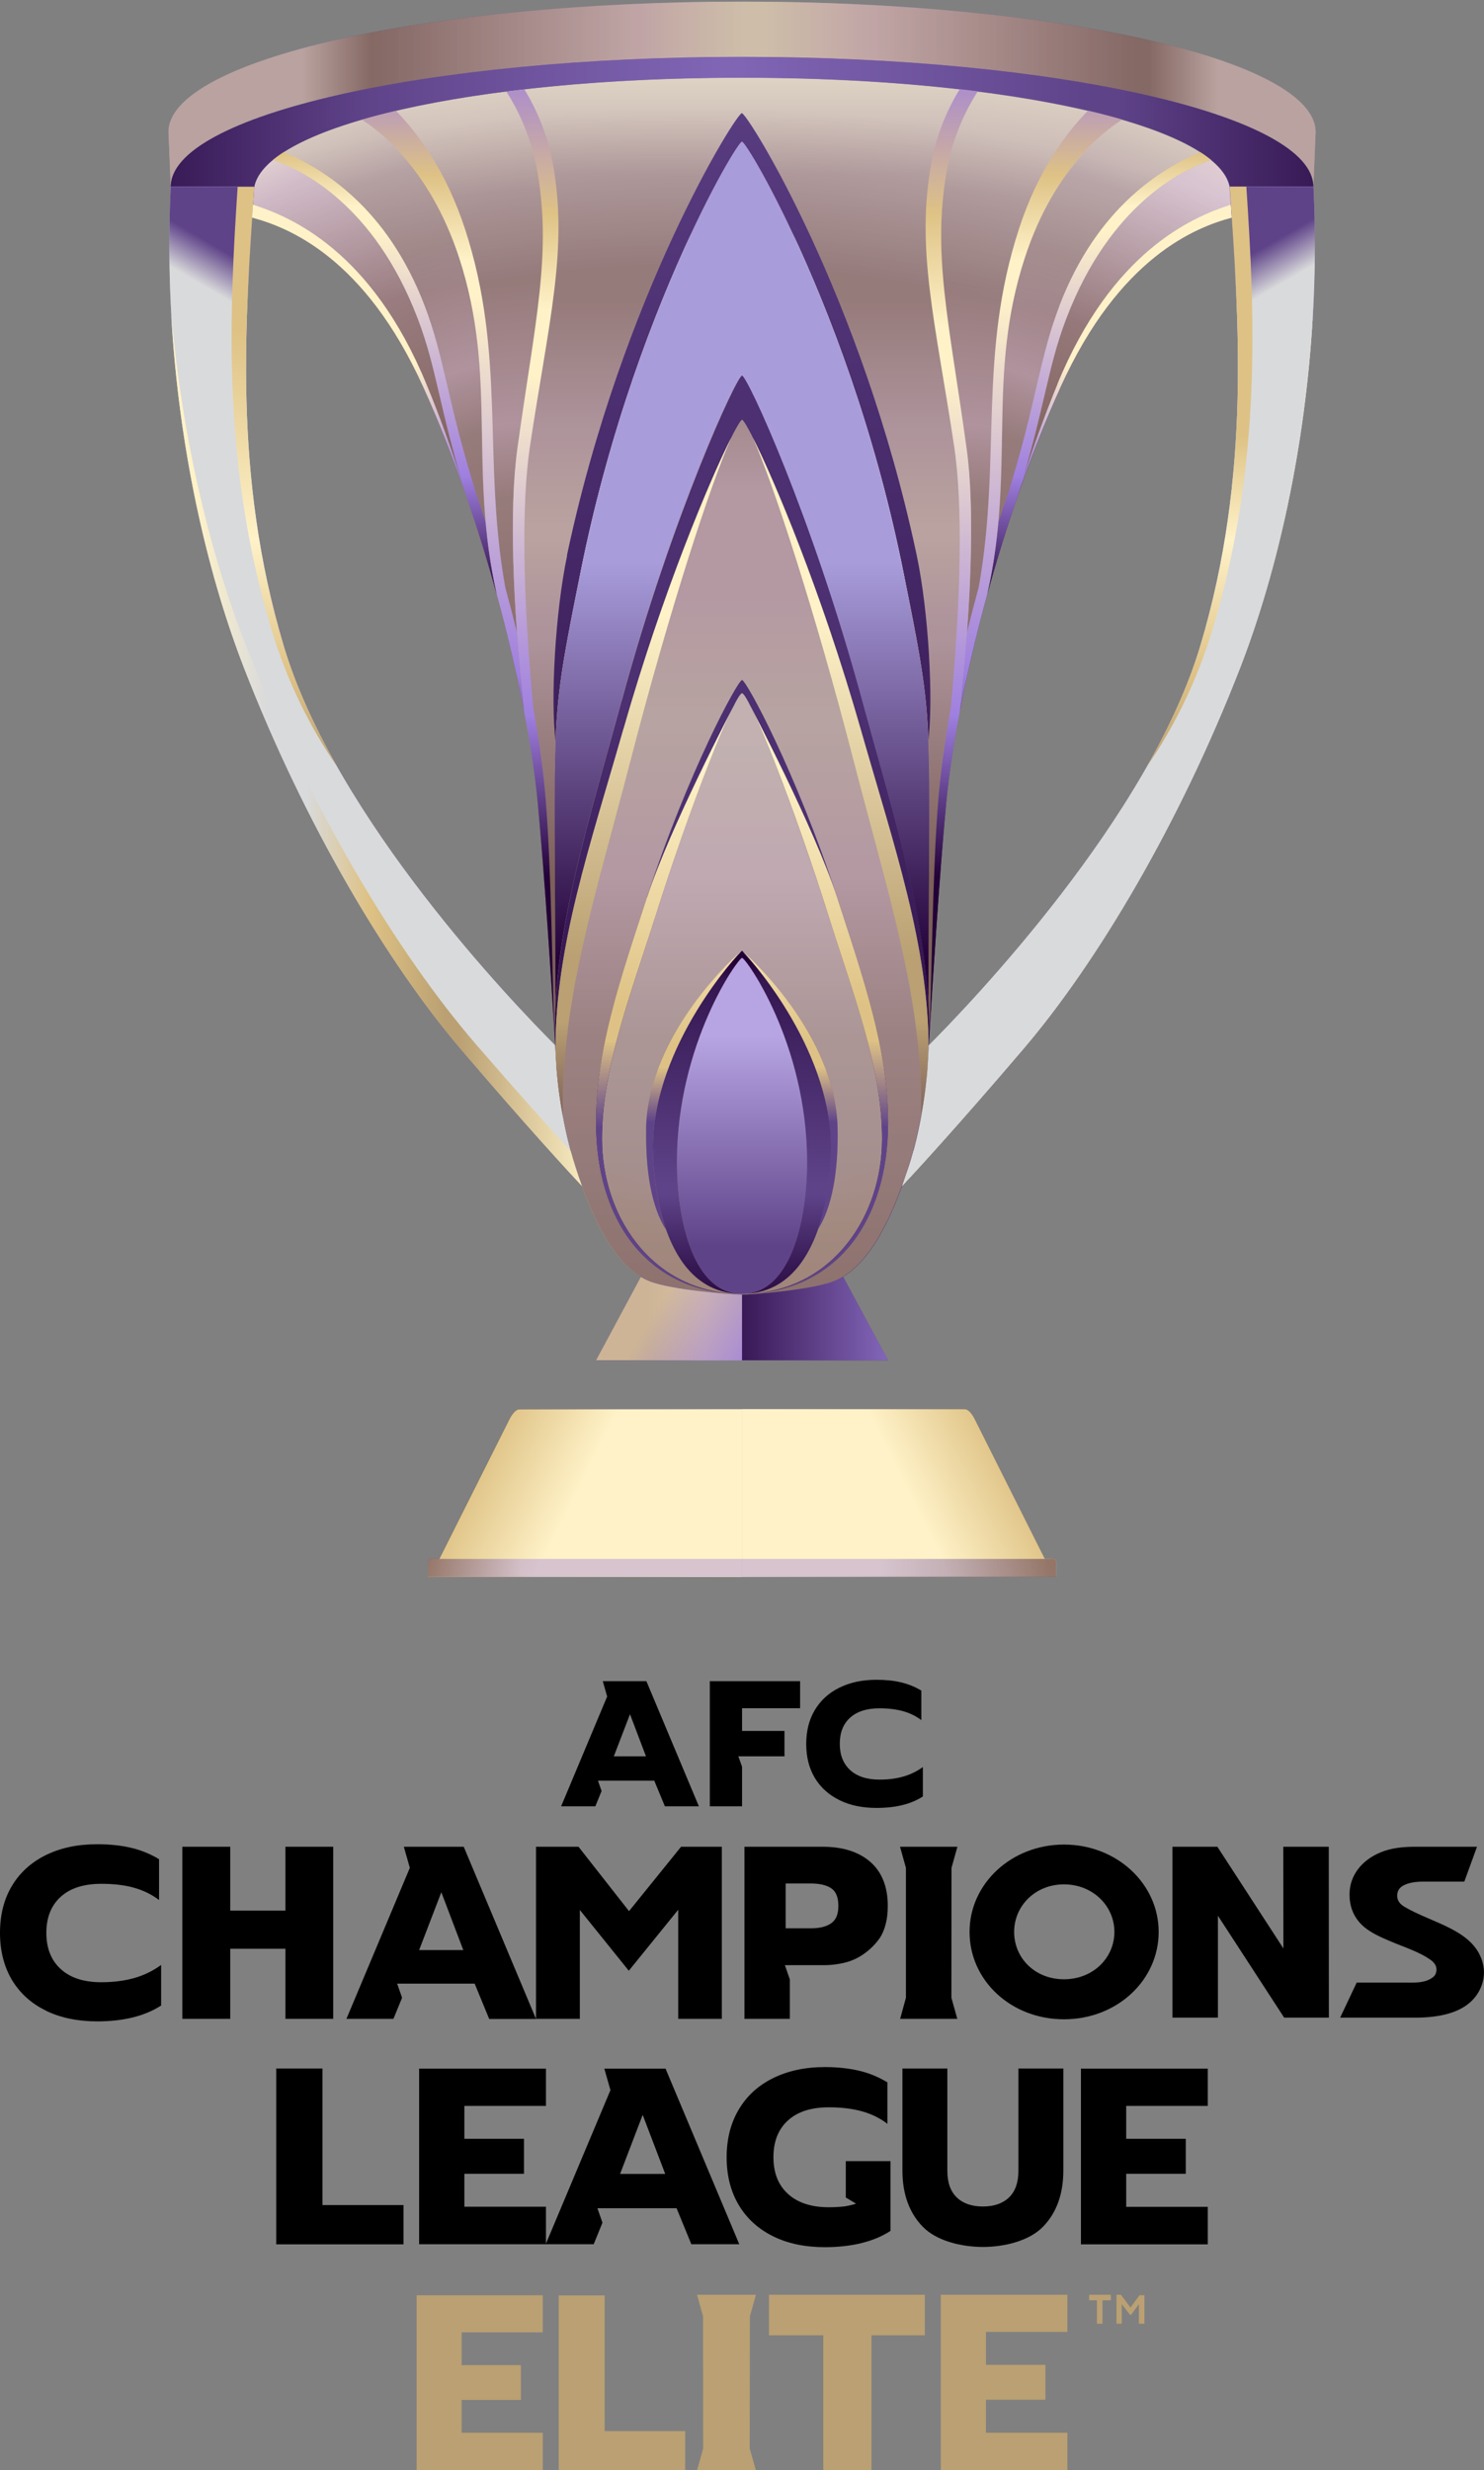 <?xml version="1.0" encoding="UTF-8"?><svg id="Layer_1" xmlns="http://www.w3.org/2000/svg" xmlns:xlink="http://www.w3.org/1999/xlink" viewBox="0 0 135.75 225.9"><rect x="0" y="0" width="135.75" height="225.9" fill="#808080" stroke="none"/><defs><style>.cls-1{fill:none;}.cls-2{opacity:.05;}.cls-2,.cls-3,.cls-4,.cls-5,.cls-6,.cls-7{isolation:isolate;}.cls-3{opacity:.4;}.cls-4{opacity:.6;}.cls-5{opacity:.2;}.cls-6{opacity:.8;}.cls-8{fill:url(#radial-gradient-6);}.cls-9{fill:url(#radial-gradient-5);}.cls-10{fill:url(#radial-gradient-4);}.cls-11{fill:url(#radial-gradient-3);}.cls-12{fill:url(#radial-gradient-2);}.cls-13{fill:url(#linear-gradient-8);}.cls-14{fill:url(#linear-gradient-7);}.cls-15{fill:url(#linear-gradient-5);}.cls-16{fill:url(#linear-gradient-6);}.cls-17{fill:url(#linear-gradient-9);}.cls-18{fill:url(#linear-gradient-4);}.cls-19{fill:url(#linear-gradient-3);}.cls-20{fill:url(#linear-gradient-2);}.cls-21{fill:url(#radial-gradient);}.cls-22{fill:url(#linear-gradient);}.cls-23{clip-path:url(#clippath-17);}.cls-24{clip-path:url(#clippath-19);}.cls-25{clip-path:url(#clippath-11);}.cls-26{clip-path:url(#clippath-16);}.cls-27{clip-path:url(#clippath-18);}.cls-28{clip-path:url(#clippath-10);}.cls-29{clip-path:url(#clippath-15);}.cls-30{clip-path:url(#clippath-13);}.cls-31{clip-path:url(#clippath-14);}.cls-32{clip-path:url(#clippath-12);}.cls-33{clip-path:url(#clippath-61);}.cls-34{clip-path:url(#clippath-67);}.cls-35{clip-path:url(#clippath-68);}.cls-36{clip-path:url(#clippath-60);}.cls-37{clip-path:url(#clippath-65);}.cls-38{clip-path:url(#clippath-62);}.cls-39{clip-path:url(#clippath-64);}.cls-40{clip-path:url(#clippath-66);}.cls-41{clip-path:url(#clippath-63);}.cls-42{clip-path:url(#clippath-50);}.cls-43{clip-path:url(#clippath-55);}.cls-44{clip-path:url(#clippath-52);}.cls-45{clip-path:url(#clippath-57);}.cls-46{clip-path:url(#clippath-54);}.cls-47{clip-path:url(#clippath-56);}.cls-48{clip-path:url(#clippath-53);}.cls-49{clip-path:url(#clippath-70);}.cls-50{clip-path:url(#clippath-71);}.cls-51{clip-path:url(#clippath-72);}.cls-52{clip-path:url(#clippath-51);}.cls-53{clip-path:url(#clippath-58);}.cls-54{clip-path:url(#clippath-59);}.cls-55{clip-path:url(#clippath-31);}.cls-56{clip-path:url(#clippath-32);}.cls-57{clip-path:url(#clippath-33);}.cls-58{clip-path:url(#clippath-34);}.cls-59{clip-path:url(#clippath-35);}.cls-60{clip-path:url(#clippath-39);}.cls-61{clip-path:url(#clippath-30);}.cls-62{clip-path:url(#clippath-36);}.cls-63{clip-path:url(#clippath-37);}.cls-64{clip-path:url(#clippath-38);}.cls-65{clip-path:url(#clippath-27);}.cls-66{clip-path:url(#clippath-29);}.cls-67{clip-path:url(#clippath-26);}.cls-68{clip-path:url(#clippath-28);}.cls-69{clip-path:url(#clippath-20);}.cls-70{clip-path:url(#clippath-21);}.cls-71{clip-path:url(#clippath-22);}.cls-72{clip-path:url(#clippath-23);}.cls-73{clip-path:url(#clippath-24);}.cls-74{clip-path:url(#clippath-25);}.cls-75{clip-path:url(#clippath-69);}.cls-76{clip-path:url(#clippath-41);}.cls-77{clip-path:url(#clippath-42);}.cls-78{clip-path:url(#clippath-43);}.cls-79{clip-path:url(#clippath-44);}.cls-80{clip-path:url(#clippath-45);}.cls-81{clip-path:url(#clippath-49);}.cls-82{clip-path:url(#clippath-40);}.cls-83{clip-path:url(#clippath-46);}.cls-84{clip-path:url(#clippath-47);}.cls-85{clip-path:url(#clippath-48);}.cls-86{clip-path:url(#clippath-1);}.cls-87{clip-path:url(#clippath-3);}.cls-88{clip-path:url(#clippath-4);}.cls-89{clip-path:url(#clippath-2);}.cls-90{clip-path:url(#clippath-7);}.cls-91{clip-path:url(#clippath-6);}.cls-92{clip-path:url(#clippath-9);}.cls-93{clip-path:url(#clippath-8);}.cls-94{clip-path:url(#clippath-5);}.cls-95{fill:url(#linear-gradient-43);}.cls-96{fill:url(#linear-gradient-40);}.cls-97{fill:url(#linear-gradient-41);}.cls-98{fill:url(#linear-gradient-42);}.cls-99{fill:url(#linear-gradient-45);}.cls-100{fill:url(#linear-gradient-44);}.cls-101{fill:url(#linear-gradient-46);}.cls-102{fill:url(#linear-gradient-10);}.cls-103{fill:url(#linear-gradient-11);}.cls-104{fill:url(#linear-gradient-12);}.cls-105{fill:url(#linear-gradient-13);}.cls-106{fill:url(#linear-gradient-19);}.cls-107{fill:url(#linear-gradient-14);}.cls-108{fill:url(#linear-gradient-21);}.cls-109{fill:url(#linear-gradient-20);}.cls-110{fill:url(#linear-gradient-22);}.cls-111{fill:url(#linear-gradient-23);}.cls-112{fill:url(#linear-gradient-28);}.cls-113{fill:url(#linear-gradient-25);}.cls-114{fill:url(#linear-gradient-32);}.cls-115{fill:url(#linear-gradient-31);}.cls-116{fill:url(#linear-gradient-33);}.cls-117{fill:url(#linear-gradient-30);}.cls-118{fill:url(#linear-gradient-15);}.cls-119{fill:url(#linear-gradient-16);}.cls-120{fill:url(#linear-gradient-17);}.cls-121{fill:url(#linear-gradient-18);}.cls-122{fill:url(#linear-gradient-35);}.cls-123{fill:url(#linear-gradient-34);}.cls-124{fill:url(#linear-gradient-36);}.cls-125{fill:url(#linear-gradient-38);}.cls-126{fill:url(#linear-gradient-27);}.cls-127{fill:url(#linear-gradient-24);}.cls-128{fill:url(#linear-gradient-26);}.cls-129{fill:url(#linear-gradient-29);}.cls-130{fill:url(#linear-gradient-37);}.cls-131{fill:url(#linear-gradient-39);}.cls-132{fill:#baa072;}.cls-133{clip-path:url(#clippath);}</style><clipPath id="clippath"><rect class="cls-1" y=".15" width="135.75" height="225.75"/></clipPath><clipPath id="clippath-1"><rect class="cls-1" y=".15" width="135.75" height="225.75"/></clipPath><clipPath id="clippath-2"><rect class="cls-1" y=".15" width="135.75" height="225.75"/></clipPath><linearGradient id="linear-gradient" x1="-273.1" y1="565.12" x2="-272.1" y2="565.12" gradientTransform="translate(-92687.86 44860.52) rotate(90) scale(164.31 -164.14)" gradientUnits="userSpaceOnUse"><stop offset="0" stop-color="#5f4389"/><stop offset=".28" stop-color="#5f4389"/><stop offset=".35" stop-color="#9f7fdf"/><stop offset=".4" stop-color="#9f7fdf"/><stop offset=".48" stop-color="#a89cdb"/><stop offset=".48" stop-color="#a89cdb"/><stop offset=".57" stop-color="#9f7fdf"/><stop offset=".57" stop-color="#9f7fdf"/><stop offset=".66" stop-color="#5f4389"/><stop offset=".67" stop-color="#5f4389"/><stop offset=".89" stop-color="#230037"/><stop offset="1" stop-color="#230037"/></linearGradient><linearGradient id="linear-gradient-2" x1="-272.52" y1="555.9" x2="-271.52" y2="555.9" gradientTransform="translate(15262.61 22665.71) rotate(120.07) scale(44.03 44) skewX(-.05)" gradientUnits="userSpaceOnUse"><stop offset="0" stop-color="#d9dadb"/><stop offset=".06" stop-color="#d9dadb"/><stop offset=".28" stop-color="#9f7fdf"/><stop offset=".28" stop-color="#9f7fdf"/><stop offset="1" stop-color="#230037"/></linearGradient><linearGradient id="linear-gradient-3" x1="-272.26" y1="558.91" x2="-271.26" y2="558.91" gradientTransform="translate(29683.79 29252.05) rotate(108.66) scale(66.94 66.88) skewX(-.04)" gradientUnits="userSpaceOnUse"><stop offset="0" stop-color="#d9dadb"/><stop offset=".08" stop-color="#d9dadb"/><stop offset=".27" stop-color="#5f4389"/><stop offset=".28" stop-color="#5f4389"/><stop offset=".38" stop-color="#5f4389"/><stop offset=".55" stop-color="#9f7fdf"/><stop offset=".64" stop-color="#5f4389"/><stop offset=".65" stop-color="#5f4389"/><stop offset="1" stop-color="#230037"/></linearGradient><linearGradient id="linear-gradient-4" x1="-271.69" y1="560.03" x2="-270.69" y2="560.03" gradientTransform="translate(40175.93 25054.08) rotate(96.1) scale(76 75.92) skewX(-.01)" gradientUnits="userSpaceOnUse"><stop offset="0" stop-color="#d9dadb"/><stop offset=".05" stop-color="#d9dadb"/><stop offset=".27" stop-color="#5f4389"/><stop offset=".28" stop-color="#5f4389"/><stop offset=".38" stop-color="#5f4389"/><stop offset=".55" stop-color="#9f7fdf"/><stop offset=".64" stop-color="#5f4389"/><stop offset=".65" stop-color="#5f4389"/><stop offset="1" stop-color="#230037"/></linearGradient><linearGradient id="linear-gradient-5" x1="-266.89" y1="565.61" x2="-265.89" y2="565.61" gradientTransform="translate(-15620.61 22665.71) rotate(59.93) scale(44.03 -44) skewX(-.05)" xlink:href="#linear-gradient-2"/><linearGradient id="linear-gradient-6" x1="-269.9" y1="565.91" x2="-268.9" y2="565.91" gradientTransform="translate(-30041.8 29252.05) rotate(71.34) scale(66.94 -66.88) skewX(-.04)" xlink:href="#linear-gradient-3"/><linearGradient id="linear-gradient-7" x1="-271" y1="566.49" x2="-270" y2="566.49" gradientTransform="translate(-40533.93 25054.08) rotate(83.9) scale(76 -75.92) skewX(-.01)" xlink:href="#linear-gradient-4"/><linearGradient id="linear-gradient-8" x1="-272.47" y1="565.74" x2="-271.47" y2="565.74" gradientTransform="translate(-65675.94 31686.78) rotate(90) scale(116.33 -116.21)" gradientUnits="userSpaceOnUse"><stop offset="0" stop-color="#d9dadb"/><stop offset=".1" stop-color="#d9dadb"/><stop offset=".22" stop-color="#5f4389"/><stop offset=".22" stop-color="#5f4389"/><stop offset=".32" stop-color="#5f4389"/><stop offset=".42" stop-color="#9a80d9"/><stop offset=".5" stop-color="#b7a5e3"/><stop offset=".51" stop-color="#b7a5e3"/><stop offset=".58" stop-color="#9a80d9"/><stop offset=".59" stop-color="#9a80d9"/><stop offset=".78" stop-color="#1f0035"/><stop offset="1" stop-color="#1f0035"/></linearGradient><clipPath id="clippath-3"><rect class="cls-1" x="23.07" y="7.1" width="89.61" height="111.3"/></clipPath><clipPath id="clippath-4"><rect class="cls-1" x="22.89" y="6.96" width="90" height="111.6"/></clipPath><clipPath id="clippath-5"><rect class="cls-1" x="21.63" y="5.97" width="91.71" height="113.67"/></clipPath><clipPath id="clippath-6"><path class="cls-1" d="M46.31,8.37c-5.13.65-9.61,1.53-13.22,2.58-3.68,1.07-6.47,2.32-8.13,3.68-.95.78-1.53,1.6-1.7,2.45-.06.93-.12,1.86-.19,2.82,3.3.89,10.27,3.62,15.63,15.46,1.45,3.19,2.76,6.56,3.94,9.96,0,.01,0,.02.01.04v.02c1.04,3,1.97,6.02,2.79,8.97,0,0,0,.02,0,.03h0c1.03,3.74,1.86,7.36,2.5,10.68,0,0,0,.01,0,.02h0c.59,3.1,1.01,5.93,1.24,8.34.64,6.78,1.25,16.49,1.54,21.28.03.18.05.35.07.5,0,.28,0,.54,0,.79.03.51.05.91.07,1.18.02.27.02.42.02.42,0,0,.27,4.56,1.71,9.04,1.71,5.33,3.84,9.29,6.73,10.5,1.97.82,7.61,1.27,8.53,1.27s6.56-.44,8.53-1.27c2.9-1.21,5.03-5.17,6.74-10.5,1.44-4.48,1.71-9.04,1.71-9.04,0,0,.04-.59.09-1.6,0-.22,0-.45,0-.68.02-.19.05-.39.07-.61.14-2.39.37-6.02.64-9.89.27-3.87.58-7.99.9-11.39.23-2.4.64-5.23,1.24-8.34v-.02c.64-3.32,1.48-6.94,2.51-10.67h0s0-.03,0-.03c.81-2.95,1.74-5.97,2.78-8.97v-.02s.02-.03.02-.04c1.18-3.4,2.49-6.77,3.94-9.96,5.36-11.85,12.32-14.57,15.63-15.46-.06-.95-.13-1.89-.19-2.82-.17-.85-.75-1.67-1.7-2.45-1.66-1.36-4.44-2.61-8.12-3.68-3.61-1.05-8.09-1.93-13.23-2.58-6.33-.81-13.65-1.26-21.56-1.26s-15.24.45-21.57,1.26"/></clipPath><clipPath id="clippath-7"><rect class="cls-1" x="22.89" y="6.96" width="90" height="111.6"/></clipPath><clipPath id="clippath-8"><rect class="cls-1" x="22.65" y="6.72" width="90.48" height="112.08"/></clipPath><radialGradient id="radial-gradient" cx="-272.75" cy="564.92" fx="-272.75" fy="564.92" r="1" gradientTransform="translate(-106311.17 36475.81) rotate(90) scale(133.42 -188.3)" gradientUnits="userSpaceOnUse"><stop offset="0" stop-color="#baa072"/><stop offset=".46" stop-color="#baa072"/><stop offset=".57" stop-color="#fff2c8"/><stop offset=".57" stop-color="#fff2c8"/><stop offset=".83" stop-color="#fff2c8"/><stop offset=".85" stop-color="#fff2c8"/><stop offset=".99" stop-color="#baa072"/><stop offset="1" stop-color="#baa072"/></radialGradient><clipPath id="clippath-9"><rect class="cls-1" x="61.92" y="87.6" width="11.91" height="30.73"/></clipPath><clipPath id="clippath-10"><rect class="cls-1" x="61.77" y="87.36" width="12.24" height="31.2"/></clipPath><clipPath id="clippath-11"><rect class="cls-1" x="60.94" y="87.58" width="13.1" height="32.06"/></clipPath><clipPath id="clippath-12"><path class="cls-1" d="M61.92,106.25c0,5.18,1.42,12.08,5.96,12.08s5.96-6.9,5.96-12.08c0-10.84-5.63-18.66-5.96-18.66s-5.96,7.82-5.96,18.66"/></clipPath><clipPath id="clippath-13"><rect class="cls-1" x="61.77" y="87.36" width="12.24" height="31.2"/></clipPath><clipPath id="clippath-14"><rect class="cls-1" x="61.53" y="87.58" width="12.51" height="31.22"/></clipPath><radialGradient id="radial-gradient-2" cx="-268.86" cy="569.32" fx="-268.86" fy="569.32" r="1" gradientTransform="translate(-24629.76 11691.08) rotate(90.14) scale(43.38 -43.33)" gradientUnits="userSpaceOnUse"><stop offset="0" stop-color="#fff"/><stop offset=".32" stop-color="#fff"/><stop offset=".47" stop-color="#fff"/><stop offset=".47" stop-color="#fff"/><stop offset=".57" stop-color="#fff"/><stop offset=".58" stop-color="#fff"/><stop offset="1" stop-color="#fff"/></radialGradient><clipPath id="clippath-15"><rect class="cls-1" y=".15" width="135.75" height="225.75"/></clipPath><clipPath id="clippath-16"><rect class="cls-1" x="60.94" y="87.58" width="13.1" height="32.06"/></clipPath><clipPath id="clippath-17"><path class="cls-1" d="M61.92,106.25c0,5.18,1.43,12.08,5.96,12.08s5.96-6.9,5.96-12.08c0-10.84-5.62-18.65-5.96-18.65s-5.96,7.82-5.96,18.65"/></clipPath><clipPath id="clippath-18"><rect class="cls-1" x="61.77" y="87.36" width="12.24" height="31.2"/></clipPath><clipPath id="clippath-19"><rect class="cls-1" x="61.53" y="87.58" width="12.51" height="31.22"/></clipPath><linearGradient id="linear-gradient-9" x1="-271.27" y1="566.92" x2="-270.27" y2="566.92" gradientTransform="translate(-42183.93 20328.33) rotate(90) scale(74.61 -74.53)" gradientUnits="userSpaceOnUse"><stop offset="0" stop-color="#b7a5e3"/><stop offset=".08" stop-color="#b7a5e3"/><stop offset=".34" stop-color="#5f4389"/><stop offset="1" stop-color="#5f4389"/></linearGradient><clipPath id="clippath-20"><rect class="cls-1" x="55.06" y="63.4" width="25.62" height="54.94"/></clipPath><clipPath id="clippath-21"><rect class="cls-1" x="55.05" y="63.36" width="25.68" height="55.2"/></clipPath><clipPath id="clippath-22"><rect class="cls-1" x="53.66" y="62.81" width="27.66" height="56.84"/></clipPath><clipPath id="clippath-23"><path class="cls-1" d="M60.94,112.48c-1.34-2.05-1.9-5.42-1.83-9.24.15-8.76,8.39-16.04,8.76-16.29h0s.07.06.15.12c0,0,0,0,0,0,1.21,1.04,8.46,7.95,8.6,16.16.07,3.77-.47,7.1-1.78,9.15-1.11,3.18-3.19,5.94-6.97,5.94s-5.82-2.71-6.94-5.86M60.02,83.57c-2.35,7.43-4.96,14.07-4.96,20.59,0,7.22,4.73,14.17,12.81,14.17s12.81-6.95,12.81-14.17c0-6.52-2.62-13.16-4.96-20.59-3.58-11.33-7.28-20.18-7.85-20.18s-4.28,8.85-7.85,20.18"/></clipPath><clipPath id="clippath-24"><rect class="cls-1" x="55.05" y="63.36" width="25.68" height="55.2"/></clipPath><clipPath id="clippath-25"><rect class="cls-1" x="54.81" y="63.12" width="26.16" height="55.68"/></clipPath><radialGradient id="radial-gradient-3" cx="-270.24" cy="567.95" fx="-270.24" fy="567.95" r="1" gradientTransform="translate(-32323.9 15433.15) rotate(90.11) scale(57.04 -56.98)" gradientUnits="userSpaceOnUse"><stop offset="0" stop-color="#fff"/><stop offset=".37" stop-color="#fff"/><stop offset=".48" stop-color="#fff"/><stop offset=".48" stop-color="#fff"/><stop offset=".58" stop-color="#fff2c8"/><stop offset=".59" stop-color="#fff2c8"/><stop offset="1" stop-color="#fff2c8"/></radialGradient><clipPath id="clippath-26"><rect class="cls-1" y=".15" width="135.75" height="225.75"/></clipPath><linearGradient id="linear-gradient-10" x1="-272.27" y1="561.22" x2="-271.27" y2="561.22" gradientTransform="translate(28586.32 58963.5) scale(104.93 -105.05)" gradientUnits="userSpaceOnUse"><stop offset="0" stop-color="#b7a5e3"/><stop offset=".05" stop-color="#b7a5e3"/><stop offset=".1" stop-color="#b7a5e3"/><stop offset=".16" stop-color="#351652"/><stop offset=".39" stop-color="#9a80d9"/><stop offset=".4" stop-color="#9a80d9"/><stop offset=".49" stop-color="#b7bade"/><stop offset=".5" stop-color="#b7bade"/><stop offset=".59" stop-color="#9a80d9"/><stop offset=".6" stop-color="#9a80d9"/><stop offset=".83" stop-color="#351652"/><stop offset=".84" stop-color="#351652"/><stop offset=".9" stop-color="#b7a5e3"/><stop offset=".95" stop-color="#b7a5e3"/><stop offset="1" stop-color="#b7a5e3"/></linearGradient><clipPath id="clippath-27"><rect class="cls-1" x="15.41" y=".15" width="104.93" height="16.93"/></clipPath><clipPath id="clippath-28"><rect class="cls-1" x="15.21" width="105.36" height="17.28"/></clipPath><clipPath id="clippath-29"><rect class="cls-1" x="14.36" y=".14" width="106.27" height="17.49"/></clipPath><clipPath id="clippath-30"><path class="cls-1" d="M15.41,12.08l.21,5c0-6.56,23.48-11.88,52.26-11.88s52.26,5.32,52.26,11.88l.21-5C120.34,5.49,96.77.15,67.88.15S15.41,5.49,15.41,12.08"/></clipPath><clipPath id="clippath-31"><rect class="cls-1" x="15.21" width="105.36" height="17.28"/></clipPath><clipPath id="clippath-32"><rect class="cls-1" x="14.97" y=".14" width="105.66" height="17.38"/></clipPath><linearGradient id="linear-gradient-11" x1="-272.27" y1="561.22" x2="-271.27" y2="561.22" gradientTransform="translate(28586.32 58963.5) scale(104.93 -105.05)" gradientUnits="userSpaceOnUse"><stop offset="0" stop-color="#baa072"/><stop offset=".18" stop-color="#baa072"/><stop offset=".43" stop-color="#dec285"/><stop offset=".57" stop-color="#dec285"/><stop offset=".82" stop-color="#baa072"/><stop offset="1" stop-color="#baa072"/></linearGradient><clipPath id="clippath-33"><rect class="cls-1" y=".15" width="135.75" height="225.75"/></clipPath><linearGradient id="linear-gradient-12" x1="-272.26" y1="561.21" x2="-271.26" y2="561.21" gradientTransform="translate(28472.05 58730.82) scale(104.52 -104.63)" gradientUnits="userSpaceOnUse"><stop offset="0" stop-color="#381a56"/><stop offset=".17" stop-color="#5f4389"/><stop offset=".48" stop-color="#8065b5"/><stop offset=".5" stop-color="#8065b5"/><stop offset=".81" stop-color="#5f4389"/><stop offset=".83" stop-color="#5f4389"/><stop offset="1" stop-color="#381a56"/></linearGradient><radialGradient id="radial-gradient-4" cx="-273.14" cy="562.82" fx="-273.14" fy="562.82" r="1" gradientTransform="translate(136109.16 22843.55) rotate(75.76) scale(203.94 224.39) skewX(.03)" gradientUnits="userSpaceOnUse"><stop offset="0" stop-color="#d9dadb"/><stop offset=".12" stop-color="#d9dadb"/><stop offset=".32" stop-color="#9a80d9"/><stop offset=".35" stop-color="#9a80d9"/><stop offset=".64" stop-color="#230037"/><stop offset=".9" stop-color="#230037"/><stop offset="1" stop-color="#230037"/></radialGradient><radialGradient id="radial-gradient-5" cx="-273.73" cy="564.95" fx="-273.73" fy="564.95" r="1" gradientTransform="translate(-136467.17 22843.55) rotate(104.24) scale(203.94 -224.39) skewX(.03)" xlink:href="#radial-gradient-4"/><clipPath id="clippath-34"><rect class="cls-1" y=".15" width="135.75" height="225.75"/></clipPath><clipPath id="clippath-35"><rect class="cls-1" x="14.36" y="16.17" width="39.31" height="93.27"/></clipPath><clipPath id="clippath-36"><path class="cls-1" d="M15.62,17.08c-.79,16.03,2.09,32.14,6.72,44.04,5.54,14.26,13.08,26.92,19.78,34.79,6.08,7.14,10.04,11.41,11.12,12.57h0c-.22-.6-.43-1.21-.63-1.85-1.44-4.48-1.71-9.04-1.71-9.04,0,0-.03-.59-.09-1.6,0-.13,0-.26,0-.39-3.83-3.83-20.14-20.79-24.85-36.51-4.71-15.72-3.49-30.1-2.7-42.01h-7.64Z"/></clipPath><clipPath id="clippath-37"><rect class="cls-1" x="14.73" y="17.04" width="38.64" height="91.44"/></clipPath><clipPath id="clippath-38"><rect class="cls-1" x="14.49" y="16.8" width="39.12" height="91.92"/></clipPath><linearGradient id="linear-gradient-13" x1="-278.61" y1="548.95" x2="-277.61" y2="548.95" gradientTransform="translate(14267.45 878.73) rotate(-59.8) scale(23.17 -23.16) skewX(.05)" gradientUnits="userSpaceOnUse"><stop offset="0" stop-color="#d9dadb"/><stop offset=".6" stop-color="#d9dadb"/><stop offset=".76" stop-color="#5f4389"/><stop offset=".78" stop-color="#5f4389"/><stop offset="1" stop-color="#5f4389"/></linearGradient><clipPath id="clippath-39"><rect class="cls-1" y=".15" width="135.75" height="225.75"/></clipPath><linearGradient id="linear-gradient-14" x1="-270.25" y1="559.31" x2="-269.25" y2="559.31" gradientTransform="translate(15036.13 32482.36) rotate(.89) scale(57.35 -57.41)" gradientUnits="userSpaceOnUse"><stop offset="0" stop-color="#1f0035"/><stop offset=".15" stop-color="#1f0035"/><stop offset=".16" stop-color="#1f0035"/><stop offset=".48" stop-color="#af9be0"/><stop offset=".52" stop-color="#af9be0"/><stop offset=".53" stop-color="#af9be0"/><stop offset=".85" stop-color="#1f0035"/><stop offset="1" stop-color="#1f0035"/></linearGradient><clipPath id="clippath-40"><rect class="cls-1" y=".15" width="135.75" height="225.75"/></clipPath><clipPath id="clippath-41"><rect class="cls-1" x="39.1" y="128.39" width="29.12" height="16.03"/></clipPath><clipPath id="clippath-42"><path class="cls-1" d="M67.88,128.88h-20.35c-.5,0-.92.89-.92.89l-6.42,12.79h-.72c-.3,0-.32.26-.32.26v1.39h28.73v-15.32h0Z"/></clipPath><clipPath id="clippath-43"><rect class="cls-1" x="38.97" y="128.64" width="29.04" height="15.6"/></clipPath><clipPath id="clippath-44"><rect class="cls-1" x="38.73" y="128.4" width="29.49" height="16.08"/></clipPath><linearGradient id="linear-gradient-15" x1="-263.9" y1="559.92" x2="-262.9" y2="559.92" gradientTransform="translate(-364.64 19340.51) rotate(26.46) scale(31.02 -31.04) skewX(-.05)" gradientUnits="userSpaceOnUse"><stop offset="0" stop-color="#fff2c8"/><stop offset=".1" stop-color="#fff2c8"/><stop offset=".28" stop-color="#dec285"/><stop offset=".29" stop-color="#dec285"/><stop offset=".59" stop-color="#fff2c8"/><stop offset=".59" stop-color="#fff2c8"/><stop offset=".97" stop-color="#fff2c8"/><stop offset="1" stop-color="#fff2c8"/></linearGradient><clipPath id="clippath-45"><rect class="cls-1" y=".15" width="135.75" height="225.75"/></clipPath><clipPath id="clippath-46"><rect class="cls-1" x="66.76" y="128.39" width="30.57" height="16.03"/></clipPath><clipPath id="clippath-47"><path class="cls-1" d="M67.88,128.88h0v15.32h28.73v-1.39s-.02-.26-.32-.26h-.72l-6.42-12.79s-.42-.89-.92-.89h-20.35Z"/></clipPath><clipPath id="clippath-48"><rect class="cls-1" x="67.77" y="128.64" width="29.04" height="15.6"/></clipPath><clipPath id="clippath-49"><rect class="cls-1" x="67.53" y="128.4" width="29.52" height="16.08"/></clipPath><linearGradient id="linear-gradient-16" x1="-278.16" y1="552.84" x2="-277.16" y2="552.84" gradientTransform="translate(6.64 19340.51) rotate(153.54) scale(31.02 31.04) skewX(-.05)" xlink:href="#linear-gradient-15"/><clipPath id="clippath-50"><rect class="cls-1" y=".15" width="135.75" height="225.75"/></clipPath><linearGradient id="linear-gradient-17" x1="-265.39" y1="554.24" x2="-264.39" y2="554.24" gradientTransform="translate(7146.55 14947.55) scale(26.72 -26.75)" gradientUnits="userSpaceOnUse"><stop offset="0" stop-color="#5f4389"/><stop offset=".15" stop-color="#5f4389"/><stop offset=".34" stop-color="#9a80d9"/><stop offset=".5" stop-color="#9a80d9"/><stop offset=".83" stop-color="#5f4389"/><stop offset=".85" stop-color="#5f4389"/><stop offset="1" stop-color="#5f4389"/></linearGradient><linearGradient id="linear-gradient-18" x1="-272.65" y1="565.56" x2="-271.65" y2="565.56" gradientTransform="translate(-71418.26 34473.26) rotate(90) scale(126.53 -126.4)" gradientUnits="userSpaceOnUse"><stop offset="0" stop-color="#5f4389"/><stop offset=".17" stop-color="#5f4389"/><stop offset="1" stop-color="#2d0e47"/><stop offset="1" stop-color="#2d0e47"/></linearGradient><linearGradient id="linear-gradient-19" x1="-271.62" y1="566.57" x2="-270.62" y2="566.57" gradientTransform="translate(-47184.97 22706.1) rotate(90) scale(83.49 -83.4)" gradientUnits="userSpaceOnUse"><stop offset="0" stop-color="#4c3071"/><stop offset=".44" stop-color="#4c3071"/><stop offset=".98" stop-color="#230037"/><stop offset=".99" stop-color="#230037"/><stop offset="1" stop-color="#230037"/><stop offset="1" stop-color="#230037"/></linearGradient><linearGradient id="linear-gradient-20" x1="-270.95" y1="567.24" x2="-269.95" y2="567.24" gradientTransform="translate(-38611.19 18483.07) rotate(90) scale(68.19 -68.11)" gradientUnits="userSpaceOnUse"><stop offset="0" stop-color="#dec285"/><stop offset=".34" stop-color="#dec285"/><stop offset=".62" stop-color="#fff2c8"/><stop offset=".62" stop-color="#fff2c8"/><stop offset=".8" stop-color="#dec285"/><stop offset=".8" stop-color="#dec285"/><stop offset=".94" stop-color="#baa072"/><stop offset=".94" stop-color="#baa072"/><stop offset=".96" stop-color="#baa072"/><stop offset="1" stop-color="#baa072"/></linearGradient><linearGradient id="linear-gradient-21" x1="-268.05" y1="556.94" x2="-267.05" y2="556.94" gradientTransform="translate(10085.1 21012.62) scale(37.56 -37.61)" gradientUnits="userSpaceOnUse"><stop offset="0" stop-color="#fff2c8"/><stop offset=".02" stop-color="#fff2c8"/><stop offset=".19" stop-color="#d9dadb"/><stop offset=".29" stop-color="#d9dadb"/><stop offset=".44" stop-color="#dec285"/><stop offset=".44" stop-color="#dec285"/><stop offset=".63" stop-color="#baa072"/><stop offset=".66" stop-color="#baa072"/><stop offset="1" stop-color="#fff2c8"/></linearGradient><linearGradient id="linear-gradient-22" x1="-281.2" y1="556.94" x2="-280.2" y2="556.94" gradientTransform="translate(-10443.1 21012.62) rotate(-180) scale(37.56 37.61)" xlink:href="#linear-gradient-21"/><linearGradient id="linear-gradient-23" x1="-270.23" y1="567.95" x2="-269.23" y2="567.95" gradientTransform="translate(-32281.89 15400.24) rotate(90) scale(56.96 -56.9)" gradientUnits="userSpaceOnUse"><stop offset="0" stop-color="#dec285"/><stop offset="0" stop-color="#dec285"/><stop offset=".15" stop-color="#fff2c8"/><stop offset=".44" stop-color="#fff2c8"/><stop offset=".62" stop-color="#9f7fdf"/><stop offset=".72" stop-color="#9f7fdf"/><stop offset=".82" stop-color="#9f7fdf"/><stop offset="1" stop-color="#9f7fdf"/></linearGradient><linearGradient id="linear-gradient-24" x1="-271.19" y1="567" x2="-270.19" y2="567" gradientTransform="translate(-41260.64 19777.57) rotate(90) scale(72.91 -72.83)" gradientUnits="userSpaceOnUse"><stop offset="0" stop-color="#9f7fdf"/><stop offset=".02" stop-color="#9f7fdf"/><stop offset=".12" stop-color="#dec285"/><stop offset=".19" stop-color="#fff2c8"/><stop offset=".22" stop-color="#fff2c8"/><stop offset=".53" stop-color="#9f7fdf"/><stop offset=".53" stop-color="#9f7fdf"/><stop offset=".69" stop-color="#230037"/><stop offset="1" stop-color="#230037"/></linearGradient><linearGradient id="linear-gradient-25" x1="-272.37" y1="565.84" x2="-271.37" y2="565.84" gradientTransform="translate(-62696.26 30233.04) rotate(90) scale(110.99 -110.87)" xlink:href="#linear-gradient-24"/><linearGradient id="linear-gradient-26" x1="-272.93" y1="565.29" x2="-271.93" y2="565.29" gradientTransform="translate(-83291.98 40283.52) rotate(90) scale(147.59 -147.43)" gradientUnits="userSpaceOnUse"><stop offset="0" stop-color="#9f7fdf"/><stop offset=".02" stop-color="#9f7fdf"/><stop offset=".12" stop-color="#dec285"/><stop offset=".18" stop-color="#fff2c8"/><stop offset=".22" stop-color="#fff2c8"/><stop offset=".43" stop-color="#9f7fdf"/><stop offset=".43" stop-color="#9f7fdf"/><stop offset=".53" stop-color="#230037"/><stop offset=".71" stop-color="#230037"/><stop offset="1" stop-color="#230037"/></linearGradient><linearGradient id="linear-gradient-27" y1="559.27" y2="559.27" gradientTransform="translate(31923.89 15400.24) rotate(90) scale(56.96 56.9)" xlink:href="#linear-gradient-23"/><linearGradient id="linear-gradient-28" y1="560.22" y2="560.22" gradientTransform="translate(40902.63 19777.57) rotate(90) scale(72.91 72.83)" xlink:href="#linear-gradient-24"/><linearGradient id="linear-gradient-29" x1="-272.37" y1="561.38" x2="-271.37" y2="561.38" gradientTransform="translate(62338.26 30233.04) rotate(90) scale(110.99 110.87)" xlink:href="#linear-gradient-24"/><linearGradient id="linear-gradient-30" x1="-272.93" y1="561.94" x2="-271.93" y2="561.94" gradientTransform="translate(82933.98 40283.52) rotate(90) scale(147.59 147.43)" gradientUnits="userSpaceOnUse"><stop offset="0" stop-color="#9f7fdf"/><stop offset=".02" stop-color="#9f7fdf"/><stop offset=".12" stop-color="#dec285"/><stop offset=".19" stop-color="#fff2c8"/><stop offset=".22" stop-color="#fff2c8"/><stop offset=".43" stop-color="#9f7fdf"/><stop offset=".43" stop-color="#9f7fdf"/><stop offset=".53" stop-color="#230037"/><stop offset=".71" stop-color="#230037"/><stop offset="1" stop-color="#230037"/></linearGradient><linearGradient id="linear-gradient-31" x1="-269.75" y1="568.42" x2="-268.75" y2="568.42" gradientTransform="translate(-29123.7 13902.95) rotate(90) scale(51.39 -51.34)" gradientUnits="userSpaceOnUse"><stop offset="0" stop-color="#fff2c8"/><stop offset=".1" stop-color="#fff2c8"/><stop offset=".51" stop-color="#baa072"/><stop offset=".57" stop-color="#baa072"/><stop offset=".68" stop-color="#5f4389"/><stop offset=".9" stop-color="#5f4389"/><stop offset="1" stop-color="#5f4389"/></linearGradient><linearGradient id="linear-gradient-32" x1="-271.22" y1="566.97" x2="-270.22" y2="566.97" gradientTransform="translate(-41629.6 20013.43) rotate(90) scale(73.61 -73.53)" gradientUnits="userSpaceOnUse"><stop offset="0" stop-color="#fff2c8"/><stop offset=".1" stop-color="#fff2c8"/><stop offset=".52" stop-color="#baa072"/><stop offset=".59" stop-color="#baa072"/><stop offset=".6" stop-color="#baa072"/><stop offset=".9" stop-color="#230037"/><stop offset="1" stop-color="#230037"/></linearGradient><linearGradient id="linear-gradient-33" y1="568.42" y2="568.42" gradientTransform="translate(-29101.92 13902.95) rotate(90) scale(51.39 -51.34)" xlink:href="#linear-gradient-31"/><linearGradient id="linear-gradient-34" x1="-271.22" y1="566.97" x2="-270.22" y2="566.97" gradientTransform="translate(-41611.54 20013.43) rotate(90) scale(73.61 -73.53)" xlink:href="#linear-gradient-32"/><linearGradient id="linear-gradient-35" x1="-285.26" y1="574.4" x2="-284.26" y2="574.4" gradientTransform="translate(-6538.18 -13230.21) rotate(-180) scale(23.22 -23.24)" gradientUnits="userSpaceOnUse"><stop offset="0" stop-color="#9a80d9"/><stop offset=".94" stop-color="#230037"/><stop offset="1" stop-color="#230037"/></linearGradient><clipPath id="clippath-51"><rect class="cls-1" y=".15" width="135.75" height="225.75"/></clipPath><clipPath id="clippath-52"><rect class="cls-1" x="81.32" y="16.17" width="39.31" height="93.27"/></clipPath><clipPath id="clippath-53"><path class="cls-1" d="M112.49,17.08c.79,11.91,2.01,26.29-2.7,42.01-4.71,15.71-21.02,32.67-24.85,36.51,0,.13,0,.26,0,.39-.06,1.01-.09,1.6-.09,1.6,0,0-.27,4.56-1.7,9.04-.21.63-.42,1.25-.63,1.85,1.09-1.16,5.04-5.43,11.13-12.57,6.7-7.86,14.24-20.53,19.78-34.79,4.62-11.9,7.51-28.01,6.72-44.04h-7.64Z"/></clipPath><clipPath id="clippath-54"><rect class="cls-1" x="82.41" y="17.04" width="38.4" height="91.44"/></clipPath><clipPath id="clippath-55"><rect class="cls-1" x="82.17" y="16.8" width="38.46" height="91.92"/></clipPath><linearGradient id="linear-gradient-36" x1="-289.34" y1="567.38" x2="-288.34" y2="567.38" gradientTransform="translate(-14625.45 878.73) rotate(-120.2) scale(23.17 23.16) skewX(.05)" xlink:href="#linear-gradient-13"/><clipPath id="clippath-56"><rect class="cls-1" y=".15" width="135.75" height="225.75"/></clipPath><linearGradient id="linear-gradient-37" x1="-270.95" y1="559.99" x2="-269.95" y2="559.99" gradientTransform="translate(38253.19 18483.07) rotate(90) scale(68.19 68.11)" gradientUnits="userSpaceOnUse"><stop offset="0" stop-color="#dec285"/><stop offset=".48" stop-color="#dec285"/><stop offset=".62" stop-color="#fff2c8"/><stop offset=".62" stop-color="#fff2c8"/><stop offset=".8" stop-color="#dec285"/><stop offset=".8" stop-color="#dec285"/><stop offset=".94" stop-color="#baa072"/><stop offset=".94" stop-color="#baa072"/><stop offset=".96" stop-color="#baa072"/><stop offset="1" stop-color="#baa072"/></linearGradient><clipPath id="clippath-57"><rect class="cls-1" x="39.15" y="142.55" width="57.45" height="1.64"/></clipPath><clipPath id="clippath-58"><rect class="cls-1" x="38.97" y="142.32" width="57.84" height="1.92"/></clipPath><linearGradient id="linear-gradient-38" x1="-278.92" y1="559.25" x2="-277.92" y2="559.25" gradientTransform="translate(-15928.04 32307.77) rotate(-180) scale(57.45 57.51)" gradientUnits="userSpaceOnUse"><stop offset="0" stop-color="#230037"/><stop offset=".27" stop-color="#9a80d9"/><stop offset=".5" stop-color="#9a80d9"/><stop offset=".84" stop-color="#9a80d9"/><stop offset="1" stop-color="#230037"/></linearGradient><clipPath id="clippath-59"><rect class="cls-1" x="54.51" y="116.77" width="13.36" height="7.65"/></clipPath><clipPath id="clippath-60"><rect class="cls-1" x="54.33" y="116.64" width="13.68" height="7.92"/></clipPath><linearGradient id="linear-gradient-39" x1="-262.11" y1="560.47" x2="-261.11" y2="560.47" gradientTransform="translate(-1784.89 16902.53) rotate(31.36) scale(27.27 -27.28) skewX(-.05)" gradientUnits="userSpaceOnUse"><stop offset="0" stop-color="#e8d19a"/><stop offset=".08" stop-color="#e8d19a"/><stop offset=".09" stop-color="#e8d19a"/><stop offset=".5" stop-color="#9f7fdf"/><stop offset=".83" stop-color="#230037"/><stop offset=".86" stop-color="#230037"/><stop offset="1" stop-color="#230037"/></linearGradient><clipPath id="clippath-61"><rect class="cls-1" y=".15" width="135.75" height="225.75"/></clipPath><linearGradient id="linear-gradient-40" x1="-270.13" y1="568.04" x2="-269.13" y2="568.04" gradientTransform="translate(-31586.44 15132.5) rotate(90) scale(55.79 -55.73)" xlink:href="#linear-gradient-19"/><linearGradient id="linear-gradient-41" x1="-269.93" y1="568.24" x2="-268.93" y2="568.24" gradientTransform="translate(-30265.9 14487.25) rotate(90) scale(53.43 -53.37)" gradientUnits="userSpaceOnUse"><stop offset="0" stop-color="#fff2c8"/><stop offset=".1" stop-color="#fff2c8"/><stop offset=".51" stop-color="#dec285"/><stop offset=".57" stop-color="#dec285"/><stop offset=".72" stop-color="#5f4389"/><stop offset="1" stop-color="#5f4389"/></linearGradient><linearGradient id="linear-gradient-42" y1="558.99" y2="558.99" gradientTransform="translate(29907.89 14487.25) rotate(90) scale(53.43 53.37)" xlink:href="#linear-gradient-41"/><linearGradient id="linear-gradient-43" x1="-267.48" y1="570.66" x2="-266.48" y2="570.66" gradientTransform="translate(-19917.44 9465.24) rotate(90) scale(35.06 -35.02)" gradientUnits="userSpaceOnUse"><stop offset="0" stop-color="#230037"/><stop offset=".02" stop-color="#230037"/><stop offset=".07" stop-color="#351752"/><stop offset=".08" stop-color="#351752"/><stop offset=".6" stop-color="#5f4389"/><stop offset=".63" stop-color="#5f4389"/><stop offset=".82" stop-color="#351752"/><stop offset=".83" stop-color="#351752"/><stop offset=".97" stop-color="#230037"/><stop offset=".98" stop-color="#230037"/><stop offset="1" stop-color="#230037"/><stop offset="1" stop-color="#230037"/></linearGradient><linearGradient id="linear-gradient-44" x1="-267.13" y1="571" x2="-266.13" y2="571" gradientTransform="translate(-19002.41 9008.55) rotate(90) scale(33.43 -33.39)" xlink:href="#linear-gradient-41"/><linearGradient id="linear-gradient-45" x1="-267.13" y1="556.22" x2="-266.13" y2="556.22" gradientTransform="translate(18644.38 9008.55) rotate(90) scale(33.43 33.39)" xlink:href="#linear-gradient-41"/><clipPath id="clippath-62"><rect class="cls-1" y=".15" width="135.75" height="225.75"/></clipPath><clipPath id="clippath-63"><rect class="cls-1" x="49.29" y="11.8" width="36.39" height="80.15"/></clipPath><clipPath id="clippath-64"><path class="cls-1" d="M53.14,52.16c-2.98,14.84-2.37,12.22-2.33,39.61.51-8.91,3.28-17.49,6.06-27.73,4.64-17.05,10.53-29.7,11-29.7s6.35,12.66,10.99,29.7c2.79,10.24,5.55,18.82,6.07,27.73.04-27.39.66-24.78-2.33-39.61-4.64-23.07-14.26-39.2-14.73-39.2s-10.09,16.13-14.73,39.2"/></clipPath><clipPath id="clippath-65"><rect class="cls-1" x="50.01" y="12.72" width="35.76" height="79.2"/></clipPath><clipPath id="clippath-66"><rect class="cls-1" x="49.77" y="12.48" width="35.92" height="79.68"/></clipPath><linearGradient id="linear-gradient-46" x1="-272.59" y1="565.62" x2="-271.59" y2="565.62" gradientTransform="translate(-69327.12 33465.91) rotate(90) scale(122.82 -122.69)" gradientUnits="userSpaceOnUse"><stop offset="0" stop-color="#a89cdb"/><stop offset=".53" stop-color="#a89cdb"/><stop offset=".83" stop-color="#230037"/><stop offset=".85" stop-color="#230037"/><stop offset="1" stop-color="#230037"/></linearGradient><clipPath id="clippath-67"><rect class="cls-1" x="51.48" y="38.39" width="32.79" height="80.02"/></clipPath><clipPath id="clippath-68"><rect class="cls-1" x="51.45" y="38.16" width="32.88" height="80.4"/></clipPath><clipPath id="clippath-69"><rect class="cls-1" x="50.75" y="38.03" width="34.94" height="81.61"/></clipPath><clipPath id="clippath-70"><path class="cls-1" d="M67,118.3s-.06,0-.09,0c-7.76-.47-12.4-6.68-12.4-15.65,0-6.68,2.2-13.01,4.67-20.6,3.72-11.39,8.31-19.85,8.69-19.85s4.97,8.46,8.69,19.85c2.48,7.59,4.67,13.92,4.67,20.6,0,8.97-4.64,15.19-12.4,15.65-.03,0-.06,0-.09,0-.29.02-.58.03-.87.03s-.59-.01-.87-.03M66.88,40.03h0s0,0,0,.01c-1.82,4.11-5.59,15.48-9.25,29.71-3.08,11.96-6.4,21.95-6.12,32.39h0c.25,1.38.61,2.94,1.11,4.49,1.71,5.33,3.84,9.29,6.73,10.5,1.97.82,7.61,1.27,8.53,1.27s6.56-.44,8.53-1.27c2.9-1.21,5.03-5.17,6.74-10.5.5-1.55.85-3.12,1.11-4.49h0c0-.37.01-.73.02-1.09v-.25c-.03-9.96-3.19-19.6-6.14-31.04-3.67-14.22-7.43-25.6-9.25-29.71,0,0,0,0,0-.01-.54-1.07-.9-1.65-1-1.65s-.46.58-1,1.65"/></clipPath><clipPath id="clippath-71"><rect class="cls-1" x="51.45" y="38.16" width="32.88" height="80.4"/></clipPath><clipPath id="clippath-72"><rect class="cls-1" x="51.21" y="38.03" width="33.36" height="80.77"/></clipPath><radialGradient id="radial-gradient-6" cx="-271.63" cy="567.05" fx="-271.63" fy="567.05" r="1" gradientTransform="translate(-39952.42 23425.52) rotate(89.41) scale(84.48 -71)" gradientUnits="userSpaceOnUse"><stop offset="0" stop-color="#fff"/><stop offset=".42" stop-color="#fff"/><stop offset=".46" stop-color="#fff"/><stop offset=".46" stop-color="#fff"/><stop offset=".5" stop-color="#fff"/><stop offset=".51" stop-color="#fff"/><stop offset="1" stop-color="#fff"/></radialGradient></defs><g class="cls-133"><polygon points="73.19 156.22 73.19 153.75 64.93 153.75 64.93 165.19 67.88 165.19 67.88 161.57 67.54 160.62 71.76 160.62 71.76 158.3 67.88 158.3 67.88 156.22 73.19 156.22"/></g><g class="cls-86"><path d="M76.8,164.63c-.97-.47-1.73-1.15-2.26-2.03-.53-.88-.79-1.92-.79-3.11s.26-2.23.79-3.11c.53-.88,1.28-1.57,2.25-2.04.97-.48,2.1-.72,3.39-.72.84,0,1.6.08,2.26.24.66.16,1.28.41,1.84.75v2.7c-.49-.37-1.06-.65-1.68-.82-.62-.17-1.34-.26-2.15-.26-1.16,0-2.06.29-2.69.86-.63.57-.94,1.37-.94,2.39,0,1.02.32,1.82.95,2.4.64.58,1.53.87,2.68.87.81,0,1.54-.09,2.18-.28.64-.18,1.24-.47,1.79-.87v2.69c-1.07.7-2.48,1.05-4.24,1.05-1.28,0-2.41-.23-3.39-.71"/><path d="M56.15,160.62l1.48-3.85,1.46,3.85h-2.94ZM63.93,165.19l-4.8-11.44h-3.99l.4,1.4-4.21,10.04h3.13l.57-1.4-.33-.94h5.15s.97,2.34.97,2.34h3.11Z"/><polygon points="30.48 184.63 26.11 184.63 26.11 178.22 21.06 178.22 21.06 184.63 16.68 184.63 16.68 168.89 21.06 168.89 21.06 174.73 26.11 174.73 26.11 168.89 30.48 168.89 30.48 184.63"/><path d="M4.21,183.88c-1.35-.65-2.38-1.59-3.12-2.81C.37,179.85,0,178.41,0,176.77c0-1.64.36-3.08,1.09-4.3.73-1.22,1.77-2.16,3.11-2.82,1.34-.66,2.9-.99,4.68-.99,1.17,0,2.21.11,3.13.33.92.22,1.77.57,2.54,1.04v3.73c-.69-.52-1.46-.89-2.32-1.13-.86-.24-1.85-.35-2.97-.35-1.6,0-2.84.4-3.71,1.19-.87.79-1.31,1.89-1.31,3.3,0,1.41.44,2.51,1.32,3.31.88.8,2.11,1.2,3.7,1.2,1.12,0,2.12-.13,3.01-.38.89-.25,1.71-.65,2.47-1.2v3.71c-1.48.96-3.43,1.45-5.85,1.45-1.77,0-3.33-.32-4.68-.97"/><path d="M38.34,178.34l2.03-5.29,2.01,5.29h-4.04ZM49.03,184.63l-6.61-15.74h-5.48l.55,1.93-5.8,13.81h4.3l.79-1.93-.45-1.29h7.09s1.33,3.23,1.33,3.23h4.28Z"/><path d="M76.03,175.89c-.44.31-1.06.46-1.87.46h-2.29v-4.1h2.29c.82,0,1.45.15,1.88.44.43.29.65.83.65,1.61s-.22,1.28-.66,1.59M80.44,177.3c.54-.81.77-1.83.77-3,0-1.74-.53-3.08-1.58-4.01-1.06-.93-2.52-1.4-4.38-1.4h-7.15v15.74h4.15v-3.61l-.45-1.3h3.55c.91,0,2.04-.16,2.89-.57,1.11-.53,1.87-1.38,2.19-1.85"/><polygon points="87.58 168.89 82.33 168.89 82.87 170.82 82.87 182.7 82.34 184.63 87.57 184.63 87.03 182.7 87.04 170.82 87.58 168.89"/><path d="M88.69,176.68c0-4.41,3.82-7.99,8.64-7.99s8.66,3.58,8.66,7.99-3.8,7.99-8.66,7.99-8.64-3.56-8.64-7.99M101.94,176.68c0-2.39-1.99-4.35-4.61-4.35s-4.56,1.96-4.56,4.35,1.9,4.33,4.56,4.33,4.61-1.96,4.61-4.33"/><polygon points="49.03 168.89 52.92 168.89 57.54 174.78 62.3 168.89 66.03 168.89 66.03 184.63 62.04 184.63 62.04 174.65 57.52 180.23 53.04 174.67 53.04 184.63 49.03 184.63 49.03 168.89"/><polygon points="121.56 184.52 121.55 168.89 117.39 168.89 117.4 178.19 111.36 168.89 107.25 168.89 107.25 184.52 111.41 184.52 111.41 175.2 117.47 184.52 121.56 184.52"/><path d="M124.11,181.3l-1.52,3.22h6.87c2.11,0,3.69-.4,4.75-1.18,1.13-.83,1.75-2.26,1.47-3.62-.67-3.22-4.6-3.79-7.21-5.34-.44-.26-.66-.59-.66-1.01s.18-.74.61-.96c.43-.22,1.04-.33,1.76-.33h3.77l1.16-3.19h-5.67c-1.17,0-2.21.13-3.12.5-.9.37-1.61.9-2.11,1.57-.5.67-.76,1.44-.76,2.3,0,1.05.33,1.93,1,2.65.71.76,1.78,1.22,2.72,1.62,1.23.53,2.65.95,3.74,1.74.25.18.48.48.49.78.01.35-.09.6-.33.78-.76.58-1.79.48-2.72.48h-4.26Z"/><polygon points="29.5 201.66 29.5 189.17 25.27 189.17 25.27 205.25 25.43 205.25 29.5 205.25 36.91 205.25 36.91 201.66 29.5 201.66"/><polygon points="38.34 205.24 49.94 205.24 49.94 201.81 42.48 201.81 42.48 198.8 47.93 198.8 47.93 195.6 42.48 195.6 42.48 192.59 49.94 192.59 49.94 189.18 38.34 189.18 38.34 205.24"/><path d="M56.72,198.82l2.07-5.41,2.06,5.4h-4.13ZM67.63,205.25l-6.75-16.07h-5.6l.56,1.97-5.92,14.09h4.39l.8-1.97-.46-1.32h7.24s1.35,3.29,1.35,3.29h4.37Z"/><path d="M89.9,205.49c2.01,0,4.28-.57,5.52-1.86,1.24-1.28,1.85-3,1.85-5.14v-9.32h-4.11v9.36c0,1.07-.29,1.88-.86,2.43-.57.55-1.37.83-2.39.83s-1.82-.28-2.39-.83c-.57-.55-.86-1.36-.86-2.43v-9.36h-4.11v9.32c0,2.14.61,3.86,1.85,5.14,1.24,1.29,3.51,1.86,5.52,1.86"/><polygon points="98.88 205.25 110.48 205.25 110.48 201.82 103.02 201.82 103.02 198.8 108.47 198.8 108.47 195.6 103.02 195.6 103.02 192.59 110.48 192.59 110.48 189.18 98.88 189.18 98.88 205.25"/><path d="M81.46,197.64h-4.09v3.33l.94.56s-.38.14-.98.24c-.48.06-.98.09-1.51.09-1.6,0-2.85-.41-3.74-1.22-.89-.81-1.33-1.93-1.33-3.36,0-1.43.44-2.55,1.32-3.35.88-.81,2.13-1.21,3.75-1.21,1.13,0,2.13.12,3.01.36.87.24,1.65.62,2.35,1.15v-3.79c-.79-.48-1.64-.84-2.57-1.06s-1.98-.34-3.16-.34c-1.79,0-3.37.34-4.73,1.01-1.36.67-2.41,1.63-3.14,2.87-.74,1.24-1.11,2.7-1.11,4.37,0,1.67.37,3.13,1.11,4.37.74,1.24,1.79,2.19,3.15,2.86s2.94.99,4.73.99c2.45,0,4.51-.51,6-1.49v-.04h0v-6.32Z"/><polygon class="cls-132" points="69.15 209.86 63.76 209.86 64.31 211.83 64.32 223.92 63.77 225.89 69.14 225.89 68.58 223.92 68.6 211.83 69.15 209.86"/><polygon class="cls-132" points="55.31 222.33 55.31 209.92 51.11 209.92 51.11 225.89 51.26 225.89 55.31 225.89 62.68 225.89 62.68 222.33 55.31 222.33"/><polygon class="cls-132" points="38.11 225.89 49.65 225.89 49.65 222.48 42.23 222.48 42.23 219.48 47.65 219.48 47.65 216.3 42.23 216.3 42.23 213.3 49.65 213.3 49.65 209.91 38.11 209.91 38.11 225.89"/><polygon class="cls-132" points="84.6 209.86 70.34 209.86 70.34 213.57 75.31 213.57 75.31 225.89 79.72 225.89 79.72 213.57 84.6 213.57 84.6 209.86"/><polygon class="cls-132" points="86.06 225.9 97.64 225.9 97.64 222.48 90.19 222.48 90.19 219.46 95.63 219.46 95.63 216.27 90.19 216.27 90.19 213.26 97.64 213.26 97.64 209.86 86.06 209.86 86.06 225.9"/><path class="cls-132" d="M102.59,212.51h-.46v-2.65h.41l.87,1.17.82-1.12h.46v2.6h-.51v-1.79l-.71.97h-.1l-.76-.97v1.79ZM100.85,210.37v2.14h-.51v-2.14h-.71v-.51h1.99v.51h-.76Z"/></g><g class="cls-89"><path class="cls-22" d="M66.81,118.29s.07,0,.11,0c.03,0,.06,0,.09,0,.24.02.49.03.74.03.02,0,.04,0,.07,0-.34,0-.68-.02-1.01-.04M68.01,118.33c.25,0,.5-.01.74-.03.03,0,.06,0,.09,0,.04,0,.07,0,.11,0-.33.03-.66.04-1,.04.02,0,.04,0,.07,0M54.51,102.64c0-6.68,2.2-13.01,4.67-20.6,3.72-11.39,8.31-19.85,8.69-19.85s4.97,8.46,8.69,19.85c2.47,7.59,4.67,13.92,4.67,20.6,0,8.9-4.56,15.08-12.22,15.64,7.39-.62,11.67-7.25,11.67-14.12,0-6.52-2.61-13.16-4.96-20.59-3.58-11.33-7.28-20.18-7.85-20.18s-4.28,8.85-7.85,20.18c-2.35,7.43-4.96,14.07-4.96,20.59,0,6.88,4.28,13.5,11.67,14.12-7.65-.56-12.22-6.74-12.22-15.64M66.88,40.03h0s0,0,0,.01c-1.82,4.11-5.59,15.48-9.25,29.71-3.08,11.96-6.4,21.94-6.12,32.38h0c.25,1.38.61,2.94,1.11,4.5,1.71,5.33,3.84,9.29,6.73,10.5,1.97.82,7.61,1.27,8.53,1.27s6.56-.44,8.53-1.27c2.9-1.21,5.03-5.18,6.74-10.5.5-1.55.85-3.12,1.11-4.5h0c.27-10.44-3.04-20.42-6.13-32.38-3.67-14.22-7.43-25.6-9.25-29.71,0,0,0,0,0-.01-.54-1.07-.9-1.65-1-1.65s-.46.58-1,1.65M53.14,52.16c-2.98,14.84-2.37,12.22-2.33,39.61.51-8.91,3.28-17.49,6.06-27.73,4.64-17.05,10.53-29.7,11-29.7s6.35,12.66,10.99,29.7c2.79,10.24,5.55,18.82,6.07,27.73.04-27.39.66-24.78-2.33-39.61-4.64-23.07-14.26-39.2-14.73-39.2s-10.09,16.13-14.73,39.2"/><path class="cls-20" d="M97.54,29.13c-1.75,4.58-1.97,8.21-4.43,16.19,1.18-3.4,2.5-6.77,3.94-9.96,5.35-11.84,12.32-14.57,15.63-15.46-.06-.95-.13-1.89-.19-2.81-.17-.85-.75-1.67-1.7-2.45-2.62.88-9.26,4.06-13.25,14.5"/><path class="cls-19" d="M93.77,23.54c-3.55,10.84-.85,19.34-3.46,30.83.81-2.96,1.74-5.98,2.78-8.98v-.03c2.48-8,2.69-11.63,4.45-16.22,3.99-10.44,10.63-13.62,13.25-14.5-1.66-1.36-4.44-2.61-8.12-3.68-1.23.75-6.15,4.2-8.9,12.59"/><path class="cls-18" d="M86.7,15.12c-1.54,7.89.15,14.42,1.73,25.96.72,5.31.45,13.97-.63,23.98.64-3.32,1.48-6.94,2.5-10.67h0c2.61-11.51-.09-20,3.46-30.85,2.74-8.39,7.67-11.83,8.9-12.59-3.61-1.05-8.1-1.93-13.23-2.58-.35.52-2.04,3.19-2.74,6.75"/><path class="cls-15" d="M23.26,17.08c-.06.92-.12,1.86-.19,2.81,3.3.89,10.27,3.62,15.63,15.46,1.44,3.19,2.76,6.56,3.94,9.96-2.46-7.98-2.67-11.61-4.43-16.19-3.99-10.44-10.63-13.62-13.25-14.5-.95.78-1.53,1.61-1.7,2.45"/><path class="cls-16" d="M24.96,14.63c2.62.88,9.26,4.06,13.25,14.5,1.76,4.59,1.97,8.22,4.44,16.22v.03c1.05,3,1.98,6.03,2.79,8.98-2.61-11.49.09-19.98-3.46-30.83-2.74-8.39-7.66-11.83-8.9-12.59-3.68,1.07-6.46,2.32-8.13,3.68"/><path class="cls-14" d="M33.09,10.95c1.23.75,6.15,4.2,8.9,12.59,3.55,10.85.85,19.34,3.46,30.84h0c1.02,3.74,1.86,7.37,2.5,10.68-1.09-10.01-1.36-18.67-.63-23.98,1.58-11.54,3.27-18.07,1.73-25.96-.7-3.56-2.39-6.23-2.74-6.75-5.13.65-9.61,1.53-13.23,2.58"/><path class="cls-13" d="M46.31,8.37c.34.52,2.04,3.19,2.74,6.75,1.54,7.89-.15,14.42-1.73,25.96-.73,5.31-.45,13.98.63,24,.59,3.1,1.01,5.93,1.24,8.34.64,6.79,1.25,16.49,1.54,21.28,0-.98.03-1.95.08-2.92-.01-8.41-.08-13.99-.08-18.12,0-9.31.34-11.21,2.41-21.49,4.64-23.07,14.26-39.2,14.73-39.2s10.09,16.13,14.73,39.2c2.98,14.84,2.37,12.22,2.33,39.61.06.97.08,1.94.08,2.92.14-2.4.37-6.02.64-9.89.27-3.87.58-7.99.9-11.39.23-2.4.64-5.24,1.24-8.34.68-6.24,1.04-11.97,1.04-16.68,0-2.84-.13-5.32-.41-7.32-1.58-11.54-3.27-18.07-1.73-25.96.7-3.56,2.39-6.23,2.74-6.75-6.33-.81-13.65-1.26-21.57-1.26s-15.23.45-21.56,1.26"/></g><g class="cls-87"><g class="cls-4"><g class="cls-88"><g class="cls-94"><g class="cls-91"><g class="cls-7"><g class="cls-90"><g class="cls-93"><path class="cls-21" d="M46.31,8.37c-5.13.65-9.61,1.53-13.22,2.58-3.68,1.07-6.47,2.32-8.13,3.68-.95.78-1.53,1.6-1.7,2.45-.06.93-.12,1.86-.19,2.82,3.3.89,10.27,3.62,15.63,15.46,1.45,3.19,2.76,6.56,3.94,9.96,0,.01,0,.02.01.04v.02c1.04,3,1.97,6.02,2.79,8.97,0,0,0,.02,0,.03h0c1.03,3.74,1.86,7.36,2.5,10.68,0,0,0,.01,0,.02h0c.59,3.1,1.01,5.93,1.24,8.34.64,6.78,1.25,16.49,1.54,21.28.03.18.05.35.07.5,0,.28,0,.54,0,.79.03.51.05.91.07,1.18.02.27.02.42.02.42,0,0,.27,4.56,1.71,9.04,1.71,5.33,3.84,9.29,6.73,10.5,1.97.82,7.61,1.27,8.53,1.27s6.56-.44,8.53-1.27c2.9-1.21,5.03-5.17,6.74-10.5,1.44-4.48,1.71-9.04,1.71-9.04,0,0,.04-.59.09-1.6,0-.22,0-.45,0-.68.02-.19.05-.39.07-.61.14-2.39.37-6.02.64-9.89.27-3.87.58-7.99.9-11.39.23-2.4.64-5.23,1.24-8.34v-.02c.64-3.32,1.48-6.94,2.51-10.67h0s0-.03,0-.03c.81-2.95,1.74-5.97,2.78-8.97v-.02s.02-.03.02-.04c1.18-3.4,2.49-6.77,3.94-9.96,5.36-11.85,12.32-14.57,15.63-15.46-.06-.95-.13-1.89-.19-2.82-.17-.85-.75-1.67-1.7-2.45-1.66-1.36-4.44-2.61-8.12-3.68-3.61-1.05-8.09-1.93-13.23-2.58-6.33-.81-13.65-1.26-21.56-1.26s-15.24.45-21.57,1.26"/></g></g></g></g></g></g></g></g><g class="cls-92"><g class="cls-5"><g class="cls-28"><g class="cls-25"><g class="cls-32"><g class="cls-7"><g class="cls-30"><g class="cls-31"><path class="cls-12" d="M61.92,106.25c0,5.18,1.42,12.08,5.96,12.08s5.96-6.9,5.96-12.08c0-10.84-5.63-18.66-5.96-18.66s-5.96,7.82-5.96,18.66"/></g></g></g></g></g></g></g></g><g class="cls-29"><g class="cls-26"><g class="cls-23"><g class="cls-7"><g class="cls-27"><g class="cls-24"><path class="cls-17" d="M61.92,106.25c0,5.18,1.43,12.08,5.96,12.08s5.96-6.9,5.96-12.08c0-10.84-5.62-18.65-5.96-18.65s-5.96,7.82-5.96,18.65"/></g></g></g></g></g></g><g class="cls-69"><g class="cls-5"><g class="cls-70"><g class="cls-71"><g class="cls-72"><g class="cls-7"><g class="cls-73"><g class="cls-74"><path class="cls-11" d="M60.94,112.48c-1.34-2.05-1.9-5.42-1.83-9.24.15-8.76,8.39-16.04,8.76-16.29h0s.07.06.15.12c0,0,0,0,0,0,1.21,1.04,8.46,7.95,8.6,16.16.07,3.77-.47,7.1-1.78,9.15-1.11,3.18-3.19,5.94-6.97,5.94s-5.82-2.71-6.94-5.86M60.02,83.57c-2.35,7.43-4.96,14.07-4.96,20.59,0,7.22,4.73,14.17,12.81,14.17s12.81-6.95,12.81-14.17c0-6.52-2.62-13.16-4.96-20.59-3.58-11.33-7.28-20.18-7.85-20.18s-4.28,8.85-7.85,20.18"/></g></g></g></g></g></g></g></g><g class="cls-67"><path class="cls-102" d="M15.41,12.08l.21,5c0-6.56,23.48-11.88,52.26-11.88s52.26,5.32,52.26,11.88l.21-5C120.34,5.49,96.77.15,67.88.15S15.41,5.49,15.41,12.08"/></g><g class="cls-65"><g class="cls-4"><g class="cls-68"><g class="cls-66"><g class="cls-61"><g class="cls-7"><g class="cls-55"><g class="cls-56"><path class="cls-103" d="M15.41,12.08l.21,5c0-6.56,23.48-11.88,52.26-11.88s52.26,5.32,52.26,11.88l.21-5C120.34,5.49,96.77.15,67.88.15S15.41,5.49,15.41,12.08"/></g></g></g></g></g></g></g></g><g class="cls-57"><path class="cls-104" d="M15.62,17.08h7.64c1.1-5.55,19.99-9.98,44.62-9.98s43.52,4.42,44.62,9.98h7.64c0-6.56-23.48-11.88-52.26-11.88S15.62,10.52,15.62,17.08"/><path class="cls-10" d="M15.62,17.08c-.79,16.03,2.09,32.14,6.72,44.04,5.54,14.26,13.08,26.92,19.78,34.79,6.08,7.14,10.04,11.41,11.12,12.57-.22-.6-.43-1.21-.63-1.85-1.44-4.48-1.71-9.04-1.71-9.04,0,0-.03-.59-.09-1.6,0-.13,0-.26,0-.39-3.83-3.83-20.14-20.79-24.85-36.51-4.71-15.72-3.49-30.1-2.7-42.01h-7.64Z"/><path class="cls-9" d="M112.49,17.08c.79,11.91,2.01,26.29-2.7,42.01-4.71,15.71-21.02,32.67-24.85,36.51,0,.13,0,.26,0,.39-.06,1.01-.09,1.6-.09,1.6,0,0-.27,4.56-1.7,9.04-.21.63-.42,1.25-.63,1.85,1.09-1.16,5.04-5.43,11.13-12.57,6.7-7.86,14.24-20.53,19.78-34.79,4.62-11.9,7.51-28.01,6.72-44.04h-7.64Z"/></g><g class="cls-58"><g class="cls-59"><g class="cls-62"><g class="cls-7"><g class="cls-63"><g class="cls-64"><path class="cls-105" d="M15.62,17.08c-.79,16.03,2.09,32.14,6.72,44.04,5.54,14.26,13.08,26.92,19.78,34.79,6.08,7.14,10.04,11.41,11.12,12.57h0c-.22-.6-.43-1.21-.63-1.85-1.44-4.48-1.71-9.04-1.71-9.04,0,0-.03-.59-.09-1.6,0-.13,0-.26,0-.39-3.83-3.83-20.14-20.79-24.85-36.51-4.71-15.72-3.49-30.1-2.7-42.01h-7.64Z"/></g></g></g></g></g></g><g class="cls-60"><path class="cls-107" d="M67.88,128.88h-20.35c-.5,0-.92.89-.92.89l-6.42,12.79h-.72c-.3,0-.32.26-.32.26v1.39h57.45v-1.39s-.02-.26-.32-.26h-.72l-6.42-12.79s-.42-.89-.92-.89h-20.35Z"/></g><g class="cls-82"><g class="cls-76"><g class="cls-77"><g class="cls-7"><g class="cls-78"><g class="cls-79"><path class="cls-118" d="M67.88,128.88h-20.35c-.5,0-.92.89-.92.89l-6.42,12.79h-.72c-.3,0-.32.26-.32.26v1.39h28.73v-15.32h0Z"/></g></g></g></g></g></g><g class="cls-80"><g class="cls-83"><g class="cls-84"><g class="cls-7"><g class="cls-85"><g class="cls-81"><path class="cls-119" d="M67.88,128.88h0v15.32h28.73v-1.39s-.02-.26-.32-.26h-.72l-6.42-12.79s-.42-.89-.92-.89h-20.35Z"/></g></g></g></g></g></g><g class="cls-42"><path class="cls-120" d="M76.41,117.13c-1.98.82-7.61,1.27-8.53,1.27s-6.56-.44-8.53-1.27c-.24-.1-.48-.22-.72-.36l-4.11,7.65h26.72l-4.11-7.65c-.23.14-.47.26-.72.36"/><path class="cls-121" d="M51.88,50.8c-1.09,5.16-1.53,13.21-1.06,16.95h0c.2-4.91.78-7.91,2.32-15.59,4.64-23.07,14.26-39.2,14.73-39.2s10.09,16.13,14.73,39.2c1.54,7.68,2.12,10.68,2.32,15.59h0c.47-3.74.03-11.79-1.06-16.95-5.04-23.81-15.49-40.45-16-40.45s-10.96,16.65-16,40.45"/><path class="cls-106" d="M56.88,64.04c-3.09,11.36-6.15,20.66-6.15,30.65.03.49.05.92.08,1.3h0c0-9.51,3.13-18.52,6.22-29.33,4.64-16.23,10.38-28.27,10.85-28.27s6.21,12.04,10.85,28.27c3.09,10.81,6.22,19.82,6.22,29.33h0c.02-.37.05-.81.08-1.3,0-9.99-3.06-19.29-6.15-30.65-4.64-17.05-10.53-29.7-10.99-29.7s-6.35,12.66-11,29.7"/><path class="cls-109" d="M21.74,17.08c-.78,11.7-1.41,25.44,3.05,40.34,1.51,5.05,3.66,9.2,6.03,12.66-2.05-3.61-3.77-7.33-4.86-10.98-4.71-15.72-3.49-30.1-2.7-42.01h-1.52Z"/><path class="cls-108" d="M15.67,28.92c.68,11.9,3.18,23.24,6.66,32.2,5.54,14.26,13.08,26.92,19.78,34.79,6.09,7.14,10.04,11.41,11.13,12.57-.22-.6-.43-1.21-.63-1.85-.14-.45-.28-.9-.4-1.35-2.05-2.24-5-5.53-8.71-9.82-7.04-8.15-15-21.3-20.88-36.12-3.39-8.54-5.92-19.16-6.94-30.41Z"/><path class="cls-110" d="M113.14,59.33c-5.88,14.82-13.84,27.97-20.88,36.12-3.71,4.29-6.66,7.58-8.71,9.82-.12.45-.25.9-.4,1.35-.21.63-.42,1.25-.63,1.85,1.09-1.16,5.04-5.43,11.13-12.57,6.7-7.86,14.24-20.53,19.78-34.79,3.48-8.96,5.98-20.3,6.66-32.2-1.02,11.26-3.55,21.88-6.94,30.41"/><path class="cls-111" d="M23.07,19.9c3.31.89,10.27,3.62,15.63,15.46,1.45,3.19,2.76,6.56,3.94,9.96-.15-.49-.29-.95-.43-1.41,0-.01,0-.02-.01-.04-.96-2.98-2.02-5.92-3.19-8.73-5-12.15-12.32-15.29-15.87-16.42-.02.39-.05.78-.08,1.18"/><path class="cls-127" d="M24.96,14.63c2.62.88,9.26,4.06,13.25,14.5,1.76,4.59,1.97,8.22,4.44,16.22v.03c1.05,3,1.97,6.03,2.79,8.98-.52-2.31-.83-4.49-1.02-6.6-.3-.93-.61-1.87-.93-2.8v-.03c-2.6-8.38-2.82-12.18-4.65-16.98-3.46-9.05-9.39-12.57-12.88-14.04-.36.23-.69.47-.99.71"/><path class="cls-113" d="M33.09,10.95c1.23.75,6.15,4.2,8.9,12.59,3.55,10.85.85,19.34,3.46,30.84h0c1.02,3.74,1.86,7.37,2.5,10.68-.27-2.5-.49-4.92-.66-7.22-.33-1.35-.69-2.73-1.07-4.12h0c-2.09-11.66.09-21.25-3.68-32.77-1.73-5.29-4.27-8.72-6.32-10.81-1.1.26-2.15.53-3.13.82"/><path class="cls-128" d="M46.31,8.37c.35.52,2.04,3.19,2.74,6.75,1.54,7.89-.15,14.42-1.73,25.96-.73,5.31-.45,13.98.63,24h0c.59,3.1,1.01,5.93,1.24,8.34.64,6.79,1.25,16.49,1.54,21.28-.22-4.79-.26-14.74-.81-21.53-.19-2.41-.57-5.24-1.13-8.35h0c-.95-10.02-1.11-18.7-.31-24.01,1.73-11.52,3.52-18.03,2.08-25.93-.62-3.41-2.16-6.01-2.59-6.7-.56.06-1.11.13-1.65.2"/><path class="cls-126" d="M96.73,35.14c-1.16,2.82-2.22,5.75-3.19,8.73,0,.01,0,.02-.01.04-.13.46-.28.92-.43,1.41,1.18-3.4,2.5-6.77,3.94-9.96,5.36-11.84,12.32-14.57,15.63-15.46-.03-.39-.05-.79-.08-1.18-3.55,1.14-10.87,4.27-15.87,16.42"/><path class="cls-112" d="M96.92,27.95c-1.84,4.8-2.06,8.61-4.64,16.98v.03c-.33.93-.64,1.87-.95,2.8-.19,2.11-.5,4.3-1.02,6.6.81-2.96,1.74-5.98,2.78-8.98v-.03c2.48-8,2.69-11.63,4.45-16.22,3.99-10.44,10.63-13.62,13.25-14.5-.3-.24-.62-.48-.99-.71-3.5,1.47-9.42,4.99-12.89,14.04"/><path class="cls-129" d="M93.21,20.94c-3.77,11.52-1.59,21.12-3.68,32.76h0c-.38,1.4-.74,2.77-1.07,4.13-.17,2.3-.39,4.72-.66,7.22.64-3.32,1.48-6.94,2.5-10.67h0c2.61-11.51-.09-20,3.46-30.85,2.74-8.39,7.66-11.83,8.9-12.59-.98-.29-2.03-.56-3.13-.82-2.06,2.09-4.6,5.53-6.32,10.81"/><path class="cls-117" d="M85.2,14.87c-1.44,7.91.34,14.41,2.08,25.93.8,5.31.64,13.98-.32,24.01h0c-.55,3.11-.93,5.95-1.13,8.35-.55,6.79-.59,16.74-.81,21.53.29-4.79.9-14.49,1.54-21.28.23-2.4.64-5.24,1.24-8.34h0c1.08-10.01,1.36-18.68.63-24-1.58-11.54-3.27-18.07-1.73-25.96.7-3.56,2.39-6.23,2.74-6.75-.54-.07-1.09-.14-1.65-.2-.43.68-1.97,3.29-2.59,6.7"/><path class="cls-115" d="M53.14,52.16c-1.9,9.42-2.34,11.81-2.4,19.32.31-4.32,1.13-9.25,2.69-17.01,3.11-15.46,7.13-26.82,9.79-33.09-3.26,6.95-7.46,17.76-10.08,30.78"/><path class="cls-114" d="M57.03,66.66c-3.09,10.81-6.22,19.82-6.22,29.33.06,1.01.09,1.6.09,1.6,0,0,.11,1.94.6,4.54-.27-10.44,3.04-20.42,6.13-32.38,3.67-14.23,7.43-25.61,9.26-29.72-1.93,3.82-6.22,13.95-9.85,26.63"/><path class="cls-116" d="M72.53,21.38c2.66,6.27,6.68,17.63,9.79,33.09,1.56,7.76,2.38,12.69,2.69,17.01-.06-7.51-.5-9.89-2.4-19.32-2.62-13.02-6.83-23.83-10.08-30.78Z"/><path class="cls-123" d="M68.87,40.03c1.82,4.1,5.59,15.49,9.26,29.72,3.08,11.96,6.4,21.94,6.12,32.38.48-2.6.6-4.54.6-4.54,0,0,.03-.59.09-1.6,0-9.51-3.13-18.52-6.22-29.33-3.63-12.67-7.92-22.8-9.85-26.63Z"/><path class="cls-122" d="M76.41,117.13c-1.98.82-7.61,1.27-8.53,1.27v6.01h13.36l-4.11-7.65c-.23.14-.47.26-.72.36"/></g><g class="cls-52"><g class="cls-44"><g class="cls-48"><g class="cls-7"><g class="cls-46"><g class="cls-43"><path class="cls-124" d="M112.49,17.08c.79,11.91,2.01,26.29-2.7,42.01-4.71,15.71-21.02,32.67-24.85,36.51,0,.13,0,.26,0,.39-.06,1.01-.09,1.6-.09,1.6,0,0-.27,4.56-1.7,9.04-.21.63-.42,1.25-.63,1.85,1.09-1.16,5.04-5.43,11.13-12.57,6.7-7.86,14.24-20.53,19.78-34.79,4.62-11.9,7.51-28.01,6.72-44.04h-7.64Z"/></g></g></g></g></g></g><g class="cls-47"><path class="cls-130" d="M112.49,17.08c.79,11.91,2.01,26.29-2.7,42.01-1.1,3.65-2.82,7.37-4.86,10.98,2.37-3.45,4.52-7.61,6.03-12.66,4.47-14.9,3.83-28.63,3.05-40.34h-1.52Z"/></g><g class="cls-45"><g class="cls-3"><g class="cls-53"><path class="cls-125" d="M39.47,142.56c-.3,0-.32.26-.32.26v1.39h57.45v-1.39s-.02-.26-.32-.26h-56.81Z"/></g></g></g><g class="cls-54"><g class="cls-6"><g class="cls-36"><path class="cls-131" d="M54.51,124.42h13.36v-6.01c-.93,0-6.56-.44-8.53-1.27-.24-.1-.48-.22-.72-.36l-4.11,7.65Z"/></g></g></g><g class="cls-33"><path class="cls-96" d="M59.19,82.04c-2.47,7.59-4.67,13.92-4.67,20.6,0,9,4.67,15.23,12.49,15.66-7.55-.48-11.94-7.18-11.94-14.14,0-6.52,2.62-13.16,4.96-20.59,3.57-11.33,7.28-20.17,7.85-20.17s4.27,8.85,7.85,20.17c2.35,7.43,4.96,14.07,4.96,20.59,0,6.96-4.39,13.66-11.94,14.14,7.82-.43,12.49-6.66,12.49-15.66,0-6.68-2.2-13.01-4.67-20.6-3.72-11.39-8.31-19.85-8.69-19.85s-4.97,8.46-8.69,19.85"/><path class="cls-97" d="M59.19,82.04c-2.48,7.59-4.67,13.92-4.67,20.6,0,9,4.67,15.23,12.49,15.66-7.55-.48-11.94-7.18-11.94-14.14,0-6.52,2.61-13.16,4.96-20.59,2.81-8.89,5.69-16.25,7.08-19.01,0,0-5.85,11.15-7.91,17.48"/><path class="cls-98" d="M68.65,64.57c1.39,2.76,4.27,10.12,7.08,19.01,2.34,7.43,4.96,14.07,4.96,20.59,0,6.96-4.39,13.66-11.94,14.14,7.82-.43,12.49-6.66,12.49-15.66,0-6.68-2.2-13.01-4.67-20.6-2.07-6.33-7.92-17.48-7.92-17.48h0Z"/><path class="cls-95" d="M59.73,104.88c0,4.13,1.21,13.45,8.15,13.45-4.53,0-5.96-6.9-5.96-12.08,0-10.84,5.62-18.65,5.96-18.65s5.95,7.82,5.95,18.65c0,5.18-1.42,12.08-5.95,12.08,6.94,0,8.15-9.33,8.15-13.45,0-9.4-8.04-17.94-8.15-17.94s-8.15,8.53-8.15,17.94"/><path class="cls-100" d="M59.11,103.24c-.07,3.82.49,7.19,1.83,9.24-.96-2.69-1.21-5.7-1.21-7.6,0-9.25,7.77-17.65,8.13-17.93-.37.25-8.6,7.53-8.76,16.29"/><path class="cls-99" d="M67.86,86.95c.36.28,8.14,8.68,8.14,17.93,0,1.9-.26,4.91-1.21,7.6,1.34-2.05,1.9-5.42,1.83-9.24-.16-8.76-8.39-16.04-8.76-16.29h0Z"/></g><g class="cls-38"><g class="cls-41"><g class="cls-39"><g class="cls-7"><g class="cls-37"><g class="cls-40"><path class="cls-101" d="M53.14,52.16c-2.98,14.84-2.37,12.22-2.33,39.61.51-8.91,3.28-17.49,6.06-27.73,4.64-17.05,10.53-29.7,11-29.7s6.35,12.66,10.99,29.7c2.79,10.24,5.55,18.82,6.07,27.73.04-27.39.66-24.78-2.33-39.61-4.64-23.07-14.26-39.2-14.73-39.2s-10.09,16.13-14.73,39.2"/></g></g></g></g></g></g><g class="cls-34"><g class="cls-2"><g class="cls-35"><g class="cls-75"><g class="cls-49"><g class="cls-7"><g class="cls-50"><g class="cls-51"><path class="cls-8" d="M67,118.3s-.06,0-.09,0c-7.76-.47-12.4-6.68-12.4-15.65,0-6.68,2.2-13.01,4.67-20.6,3.72-11.39,8.31-19.85,8.69-19.85s4.97,8.46,8.69,19.85c2.48,7.59,4.67,13.92,4.67,20.6,0,8.97-4.64,15.19-12.4,15.65-.03,0-.06,0-.09,0-.29.02-.58.03-.87.03s-.59-.01-.87-.03M66.88,40.03h0s0,0,0,.01c-1.82,4.11-5.59,15.48-9.25,29.71-3.08,11.96-6.4,21.95-6.12,32.39h0c.25,1.38.61,2.94,1.11,4.49,1.71,5.33,3.84,9.29,6.73,10.5,1.97.82,7.61,1.27,8.53,1.27s6.56-.44,8.53-1.27c2.9-1.21,5.03-5.17,6.74-10.5.5-1.55.85-3.12,1.11-4.49h0c0-.37.01-.73.02-1.09v-.25c-.03-9.96-3.19-19.6-6.14-31.04-3.67-14.22-7.43-25.6-9.25-29.71,0,0,0,0,0-.01-.54-1.07-.9-1.65-1-1.65s-.46.58-1,1.65"/></g></g></g></g></g></g></g></g></svg>